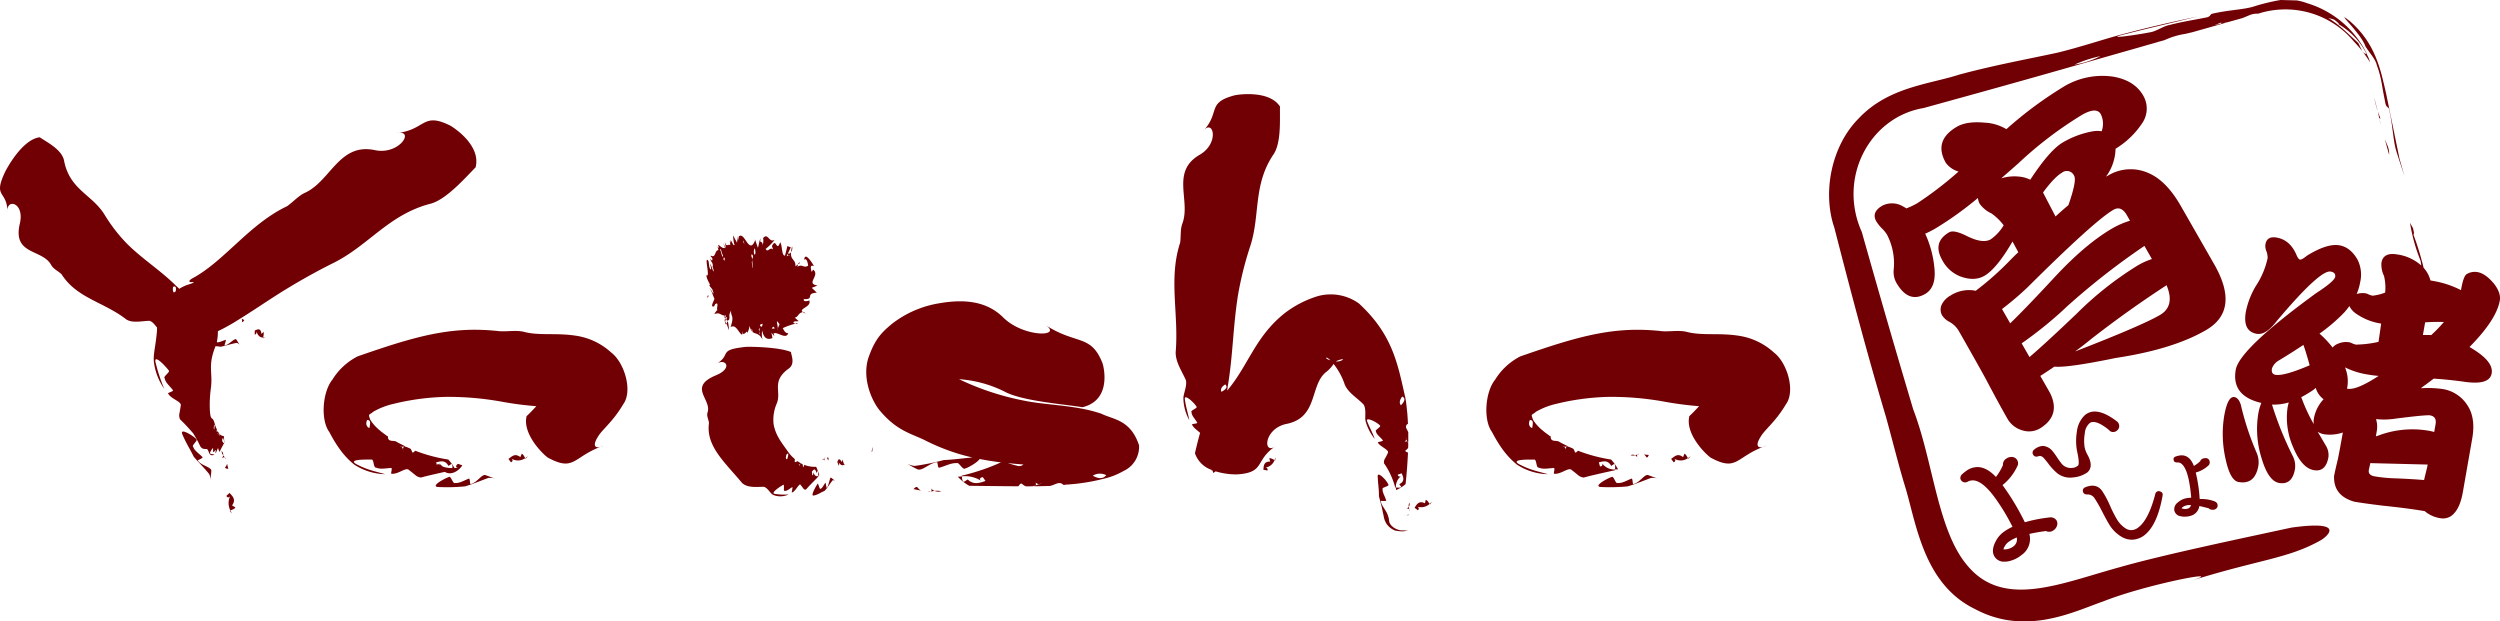 <svg xmlns="http://www.w3.org/2000/svg" width="700" height="174" viewBox="0 0 700 174"><g transform="translate(-400 -10.703)"><g transform="translate(400 10.703)"><g transform="translate(0 26.357)"><path d="M532.979,47.474l-1.375-.136a2.3,2.3,0,0,1,.685.769C532.594,48.352,532.755,47.891,532.979,47.474Z" transform="translate(-71.296 53.558)" fill="#710004"/><path d="M531.331,47.283l-.225.177.463-.134Z" transform="translate(-72.54 53.421)" fill="#710004"/><path d="M530.537,47.5a2.123,2.123,0,0,0,1.252.007A1.363,1.363,0,0,0,530.537,47.5Z" transform="translate(-73.961 53.603)" fill="#710004"/><path d="M531.633,47.334l-.738.231a1.977,1.977,0,0,1,.654.654c-.133-.325-.178-.661.077-.881Z" transform="translate(-73.067 53.548)" fill="#710004"/><path d="M531.082,47.587c.133.311.343.612.423.794Z" transform="translate(-72.6 54.18)" fill="#710004"/><path d="M537.748,51.511c-.3.217-.077-1.889-.647-1.459-1.322.521-2.511,1.287-3.715,1.158-.622.42-1.126-2.057-1.714-1.672-1.308.434-5.117,2.529-3.169,2.8a51.811,51.811,0,0,0,7.653-.168c2.235-.658,4.337-1.56,6.492-2.354a4.308,4.308,0,0,1,1.766.147c-.766-.3-1.539-.595-2.378-.888C540.976,48.44,539.56,51.2,537.748,51.511Z" transform="translate(-80.399 57.657)" fill="#710004"/><path d="M537.5,47.279c-.112.3-.385.941-.392.941-1.511-1.144-2.267-.248-3.326.507l.7.941c.654-.241.581-.825-.087-1.175a3.519,3.519,0,0,0,4.089.024C538.174,48.024,537.929,47.415,537.5,47.279Z" transform="translate(-65.859 53.411)" fill="#710004"/><path d="M535.125,47.964l.1.154.588-.587-.046-.03Z" transform="translate(-62.5 53.965)" fill="#710004"/><path d="M602.879,58.2c2.725-3.743.3-11.693-3.372-14.47a18.63,18.63,0,0,0-9.528-4.648c-5.7-.955-10.388,0-14.7-1.091-2.2-.591-4.389-.108-6.936-.217-13.379-1.539-23.316,1.284-39.828,7.03a17.772,17.772,0,0,0-7.076,6.534c-2.777,3.41-3.372,11.263-.864,14.652,2.742,5.25,5.005,7.5,6.988,9.132a16.489,16.489,0,0,0,8.636,2.676c-2.756-.825-4.893-1.1-8.205-2.893-2.158-1.34,2.973-1.2,4.369-1.2.741-.147.525,2.382,1.291,2.246,1.189.535,2.651.2,4.1.115.7-.234-.133,1.71.227,1.595,1.9.262,4.04-1.948,4.911-1.028.714.556,1.357,1.074,1.99,1.595a3.068,3.068,0,0,0,1.357.507l1.049-.283c2.522-.623,5.271-1.238,7.73-1.77v-.2A4.328,4.328,0,0,1,551.2,74.5c.5.581.315,1.14-.406,1.119l-.3-1.14c1.318-.339,2.56-.668,3.442,1,0,0,.587-.381.878-.577.332.35.21,1,.21,1.577l.829-.042a12.329,12.329,0,0,0-1.945-2.746,44.221,44.221,0,0,1-9.265-2.469c-.343.318-.647.714-.878.378a2.552,2.552,0,0,0-.451-.944l-1.228-.542-.5-.014-.014.007c-.318.133-.371.462-.329.811l.189.892c-.031-.192-.15-.546-.189-.892a1.966,1.966,0,0,0-.472-.822,3.324,3.324,0,0,1-.549-.087c.14.01.287.014.434.014.035.028.084.038.116.073h.65l.007,0,0,0,.161,0,.269-.1c-.913-.469-1.836-.885-2.7-1.42l-.64-.1c-.787-.028-1.581-.1-1.508-1.238l-.437-.3v.21l-.081-.262a21.235,21.235,0,0,1-1.759-1.343,12.323,12.323,0,0,1-2.651-2.921c-.734-1.952-.381-1.231.815-2.322a20.332,20.332,0,0,1,5.628-2.193,67.569,67.569,0,0,1,14.327-1.952,82.552,82.552,0,0,1,16.268,1.385,93.082,93.082,0,0,0,9.43,1.21c-.951,1.039-1.934,2.067-2.725,2.784-1.315,5.39,5.5,11.535,6.152,11.728,7.093,3.764,6.883-.157,14.47-3.113-1.885.521-1.864-.941-.776-2.637C596.835,65.328,599.8,63.387,602.879,58.2Zm-71.052,6.663c-.773-.175-1.2-1.193-.64-2.249C532.265,62.656,532.013,63.586,531.828,64.859Z" transform="translate(-102.807 28.622)" fill="#710004"/><path d="M541.131,47a6.458,6.458,0,0,0,.976-.371C541.757,46.744,541.449,46.87,541.131,47Z" transform="translate(-47.501 51.777)" fill="#710004"/><path d="M466.676,47.617l-.49-.031a2.921,2.921,0,0,1,.339.71C466.662,48.523,466.658,48.044,466.676,47.617Z" transform="translate(-234.689 54.178)" fill="#710004"/><path d="M466.066,47.568l-.046.2.133-.19Z" transform="translate(-235.104 54.134)" fill="#710004"/><path d="M466.258,47.789c-.14-.154-.273-.154-.42.108C465.992,48,466.132,47.925,466.258,47.789Z" transform="translate(-235.558 54.423)" fill="#710004"/><path d="M466.018,47.633v0l.006-.009Z" transform="translate(-235.109 54.279)" fill="#710004"/><path d="M466.168,47.629l-.21.3a2.4,2.4,0,0,1,.3.577A1.932,1.932,0,0,1,466.168,47.629Z" transform="translate(-235.259 54.285)" fill="#710004"/><path d="M469.019,52.057c-.087.248-.259-1.861-.423-1.382-.451.63-.846,1.6-1.336,1.63-.22.486-.622-1.843-.815-1.361-.441.619-2.008,3.361-1.144,3.281,1.343-.22,2.085-.934,3.162-1.354.832-.867,1.48-2.032,2.182-2.9.2-.136.441-.007.682.1l-1.021-.822C469.837,48.727,469.694,51.518,469.019,52.057Z" transform="translate(-237.539 58.182)" fill="#710004"/><path d="M468.308,48.533c-.759-1.378-1-.714-1.28-.035l.409.99c.217-.178.1-.762-.2-1.161.755,1.14,1.277,1.217,1.693.9a5.73,5.73,0,0,0-.542-1.441Z" transform="translate(-232.586 54.529)" fill="#710004"/><path d="M467.572,48.322l.06.177.192-.367-.02-.043Z" transform="translate(-231.227 55.432)" fill="#710004"/><path d="M488.758,74.866c-.511.266-1.063,0-1.529-1.3.206.479.157,1.067-.119,1.175l-.143-1.063c.493-.574.9-1.147,1.315.4.007,0,.192-.486.283-.724a5.9,5.9,0,0,1,.192,1.515l.3-.189a18.5,18.5,0,0,0-.885-2.371,7.944,7.944,0,0,1-3.333-.539c-.154.4-.3.853-.371.588a3.018,3.018,0,0,0-.1-.776l-.423-.21-.2.112-.007.014a1.685,1.685,0,0,0-.217.846,1.9,1.9,0,0,0-.1-.647.629.629,0,0,1-.224.059,1.409,1.409,0,0,0,.185-.1c.01.017.032.017.039.042l.248-.161.018-.007,0,0,.063-.042.119-.157-.92-.581-.259.1c-.329.213-.672.367-.455-.654l-.14-.129-.039.185.014-.21-.584-.539a10.711,10.711,0,0,1-1.018-1.161c-1.836-2.679-3.631-4.641-4.218-8a11.344,11.344,0,0,1,.818-5.586c1.567-3.526-1.644-6.289,3.445-9.965,1.78-1.3.755-3.5.6-4.61C477.7,38.7,468.7,38.627,468.178,38.77c-7.723.871-3.522,2.067-7.992,4.781,2.539-1.833,4.925,1.133-.178,3.19-7.817,3.3-.986,6.684-2.249,10.367-.318.99.276,1.85.409,2.949-.93,6.46,4.456,11,9.237,16.757,1.515,1.487,4.225,1.1,6.1,1.1,1.172.3,1.759,1.857,2.665,2.287a5.308,5.308,0,0,0,4.306-.154,15.122,15.122,0,0,1-4.04-.182c-.979-.294,1.819-2.151,2.532-2.5.4-.35-.052,2,.371,1.661.56.2,1.368-.57,2.081-.979.357-.385-.217,1.651-.025,1.459.965-.206,2.074-2.777,2.413-2.137l.854,1.116a.77.77,0,0,0,.608.227l.462-.493c1.077-1.2,2.162-2.2,3.036-3.165Zm-8.874-6.037c.728-.612.483.245.2,1.3C479.678,70.329,479.559,69.822,479.885,68.829Zm3.274,2.931h0Z" transform="translate(-259.647 32.032)" fill="#710004"/><path d="M464.485,35.922l-.21.052a3.952,3.952,0,0,0,.794.465Z" transform="translate(-239.462 25.045)" fill="#710004"/><path d="M464.352,36.812l-.693.206C463.974,37.148,464.285,37.123,464.352,36.812Z" transform="translate(-241.001 27.268)" fill="#710004"/><path d="M460.289,37.723l.033-.133-.106-.09Z" transform="translate(-249.6 28.984)" fill="#710004"/><path d="M456.765,34.619l-.157.741C456.771,34.983,457.408,34.577,456.765,34.619Z" transform="translate(-258.614 21.783)" fill="#710004"/><path d="M463.889,32.465l.584-.409C464.127,31.825,463.99,32.119,463.889,32.465Z" transform="translate(-240.426 15.183)" fill="#710004"/><path d="M463.616,30.683a8.774,8.774,0,0,0-.29,1.595A1.89,1.89,0,0,0,463.616,30.683Z" transform="translate(-241.833 11.96)" fill="#710004"/><path d="M456.556,40.937c-.08,1.3,1.581,3.071.714,2.865l.948,1.165c.077.315.238.724.329,1.007l-.147.1a4.97,4.97,0,0,0-1.13-1.546c.9,1,.948,1.878,1.529,3.043-.371,1.095-1.249,2.438-.08,2.127l.252-.588c1.291-.9.224,1.364.668,1.595a3.916,3.916,0,0,0-.881,1.186c1.417-.633,1.794.28,2.693.364-.031-.1-.066-.2-.1-.273l.018.024c.035.1.066.178.094.248l.059,0c.059.091.1.175.157.255.021-.168.014-.472.238-.024l-.091-.262a1.344,1.344,0,0,0,.192-.028l-.161.588c.045.08.094.154.147.231l.119-.248c.3-.161.224.133.066.535.1.164.217.336.336.539.154-.28.276-.465.318-.28.469-1.546-.35-.79.623-2.683-.175,1.808,1,1.21-.161,4.641,1.542-.958,2.19,1.591,3.214,2.141.276-.588.021-.5.185-.983-.031,2.141,1.612-1.144,1.256.693a12.043,12.043,0,0,0,.728-2.3,2.616,2.616,0,0,0,.675,1.7l-.185-.539.06-.248.259.766-.028.112c.773.672,1.878.224,2.819,2.242a5.648,5.648,0,0,1-.115-2.644c.465,2.644,1.913,2.546,2.843,2.123a7.634,7.634,0,0,0-.329-1.588,6.882,6.882,0,0,0,.9,1.053l-.252-.707c.913-.769,3.526,1.854,4.113-.129-.787.031-1.053-.542-1.535-1.406a19.2,19.2,0,0,1,3.494-1.231,1.533,1.533,0,0,1-.525-.35c.094-.455.934-.276,1.49-.374l-1.091-1c1.049-.126.853-1.287,2.281-1.542-1.343-.93,2.34-1.4,1.826-3.13.409-.385-1.819.7-1.567-.5,3.239.119.2-1.6,3.631-1.8-.406-.413-.9-.9-1.417-1.347l1.619-.672c-3.452-.511.832-2.749-1.189-4.432-.273.28-.273.507-.535.546.025-.661-.668-2,.727-1.567-.528-.951-2.62-4.2-2.725-1.682.616-.8,1.046.888,1.1,1.584-1.2.846-1.682-.616-3.043.343a3.177,3.177,0,0,0,.224-.717l-.738.56c.1-2.06-1.476-1.661-1.231-3.97-.238.4-.668.542-.867.353l.8-1.689-.951-.371-.668,2.665c-1.018.164-.72-3.043-1.375-3.715-.993,2.959-1.074-1.5-2.291,1.063l.325.944c-.986-.822-1.413,1.039-2.088-.147a16.033,16.033,0,0,0,2.532-2.553c-1.64.941-1.833-2.106-3.235-.493a4.161,4.161,0,0,1-.136,1.987c-.049-1.644-.913-.035-.6-1.892-.36.612-.542,2.354-.735,2.6l-.829-2.361.021.371c-1.693,4.271-2.969-2.987-4.589-1.042l.087.993-.479-1.448c.364.958-.06,1.256-.025,2.134L464,29.828c.045.874.269,2.851.476,2.438-.276,1.053-.832-.986-1.179-1.063l.2.853-.4-.7.136,1.242c-.595-.535-1.088.839-1.553-1.095l.332,1.966-.787-1.48.514,1.287c-.556.5-1.759-.888-1.924-.832l.192.721c-.038.4-.213-.07-.371-.283l.29,1.077c-1.07-.077-.713,2.364-2.123,1.535-.238.346.266.3.42.909.056.9-.525.182-.748-.273.556,1.651.839,1.025.878,2.459-.455-.766.57,1.514.094,1.291l-.769-2.106c-.122.437.444,1.686.035,1.574-.728-.794-.186-2.585-1.018-2.669C456.273,36.981,457.567,41.842,456.556,40.937Zm22.675-5.862.329.325c.14-.035.252,0,.266.238l-.266-.238C479.182,35.463,478.78,36.162,479.231,35.074Zm-2.21,19.657c-.185.434-.311.752-.5,1.133-.007.217-.056.364-.178.36l.178-.36C476.584,54.9,475.667,52.734,477.021,54.731Zm-1.354,1.2-.822-.007C475.045,55.609,475.356,54.983,475.667,55.935ZM472.261,54.6c-.021,1.126-.609.9-.742.28C471.757,54.752,472.341,54.473,472.261,54.6Zm-.913,2.169.2.731c-.213-.077-.224-.4-.2-.731l-.15-.626C471.659,55.385,471.414,56.116,471.348,56.771ZM470.33,35.134c-.206-.913-.416,1.319-.514-.864C470.158,32.423,470.239,34.364,470.33,35.134Zm-.773.881c-.406.626.1,1.99-.168,2.62l.192-.126c-.35,1.375-.164-1.5-.4-1.112l.15-.255c.168-1.252-.189-.857-.2-1.85C469.333,34.767,469.728,35.767,469.557,36.015Zm-2.77-4.792.343.717-.021.245-.343-.707Zm-5.106,4.991c-.067,1.042-.144.679-.35.343C461.3,36.05,461.477,35.879,461.68,36.215Zm-.483-.78c-.164,1.319-.521-1.287-.8-1.473C460.515,32.777,460.869,35.13,461.2,35.435Z" transform="translate(-258.749 9.719)" fill="#710004"/><path d="M458.184,36.469c-.014.129-.053.171-.217-.259h-.014c.091.259.206.581.311.885l.1-.353C458.3,36.654,458.243,36.567,458.184,36.469Z" transform="translate(-255.252 25.764)" fill="#710004"/><path d="M458.24,37.081a2.567,2.567,0,0,0-.119-.43.262.262,0,0,1-.025.063C458.149,36.833,458.195,36.955,458.24,37.081Z" transform="translate(-254.893 26.866)" fill="#710004"/><path d="M457.962,37.278l.273-.57c-.028-.073-.045-.129-.06-.178Z" transform="translate(-255.23 26.561)" fill="#710004"/><path d="M458.047,36.625l.014-.066C458.008,36.457,457.994,36.461,458.047,36.625Z" transform="translate(-255.101 26.465)" fill="#710004"/><path d="M458.465,37.252l-.007.017c-.063-.15-.143-.357-.231-.57a3.281,3.281,0,0,0-.2.581c.031-.1.091-.245.154-.42-.038.728.087.689.266.423.084.192.231.535.252.56-.049-.126-.108-.259-.168-.392C458.546,37.468,458.525,37.416,458.465,37.252Z" transform="translate(-255.065 26.986)" fill="#710004"/><path d="M458.239,36.949c-.052-.15-.112-.283-.161-.392l-.038.08c.028.08.06.161.1.276.014.045.035.094.052.14l.014-.035A.291.291,0,0,0,458.239,36.949Z" transform="translate(-255.035 26.631)" fill="#710004"/><path d="M458.16,36.694c-.028-.073-.056-.15-.081-.231l-.052.164c.024.042.052.1.084.164Z" transform="translate(-255.068 26.396)" fill="#710004"/><path d="M458.073,37.064c-.059,0-.052-.091-.028-.2C458.01,36.973,458.01,37.04,458.073,37.064Z" transform="translate(-255.082 27.4)" fill="#710004"/><path d="M458.288,37.657c.087.217.1.283.094.273.157.413.269.79.486,1.266a14.436,14.436,0,0,0-.336-2.522l-.007-.01c-.119.213-.252.479-.371.665Z" transform="translate(-254.748 26.898)" fill="#710004"/><path d="M458.2,37.208c.081-.164.154-.336.213-.493-.066-.1-.126-.192-.185-.287l-.164.353C458.117,36.939,458.163,37.082,458.2,37.208Z" transform="translate(-254.973 26.309)" fill="#710004"/><path d="M458.089,36.689l.154.381Z" transform="translate(-254.913 26.961)" fill="#710004"/><path d="M458.2,37,458.21,37l-.077-.2c.028.077.045.133.063.192Z" transform="translate(-254.803 27.233)" fill="#710004"/><path d="M444.668,51.511c-.294.217-.066-1.889-.65-1.459-1.315.521-2.5,1.287-3.7,1.158-.63.42-1.14-2.057-1.721-1.672-1.308.434-5.117,2.529-3.172,2.8a51.848,51.848,0,0,0,7.656-.168c2.235-.658,4.337-1.56,6.492-2.354a4.308,4.308,0,0,1,1.766.147c-.766-.3-1.546-.595-2.378-.888C447.9,48.44,446.483,51.2,444.668,51.511Z" transform="translate(-312.879 57.657)" fill="#710004"/><path d="M444.421,47.279c-.112.3-.385.941-.392.941-1.518-1.144-2.266-.248-3.326.507l.7.941c.647-.241.574-.825-.087-1.175a3.508,3.508,0,0,0,4.082.024C445.1,48.024,444.844,47.415,444.421,47.279Z" transform="translate(-298.337 53.411)" fill="#710004"/><path d="M442.046,47.964l.106.154.589-.587-.046-.03Z" transform="translate(-294.984 53.965)" fill="#710004"/><path d="M448.053,46.995a6.313,6.313,0,0,0,.976-.371C448.683,46.743,448.371,46.869,448.053,46.995Z" transform="translate(-279.979 51.775)" fill="#710004"/><path d="M506.424,43.726a18.612,18.612,0,0,0-9.528-4.648c-5.7-.955-10.388,0-14.7-1.091-2.2-.591-4.39-.108-6.936-.217-13.379-1.539-23.315,1.284-39.828,7.03a17.828,17.828,0,0,0-7.083,6.541c-2.77,3.41-3.358,11.273-.846,14.652,2.739,5.243,5,7.5,6.985,9.125a16.458,16.458,0,0,0,8.636,2.676c-2.763-.822-4.886-1.1-8.206-2.893-2.155-1.336,2.977-1.2,4.376-1.2.734-.147.518,2.382,1.284,2.246,1.189.535,2.651.2,4.1.115.7-.234-.133,1.71.227,1.6,1.9.255,4.04-1.952,4.9-1.032.721.553,1.364,1.07,1.99,1.595a3.139,3.139,0,0,0,1.364.507l1.049-.287c1.829-.451,3.756-.888,5.631-1.3,1.962,1.193,4.138-.546,4.9-1.84l-1.242-.416c-.77.609-.661,1.231.416,1.119-.476.028-.913.045-1.35.059a15.056,15.056,0,0,0-1.738-2.371,44.223,44.223,0,0,1-9.265-2.469c-.343.318-.654.717-.878.378a2.552,2.552,0,0,0-.451-.944L449,70.113l-.5-.014-.014.007c-.318.133-.364.462-.329.811l.185.892c-.021-.192-.147-.546-.185-.892a2.032,2.032,0,0,0-.465-.822,3.207,3.207,0,0,1-.549-.087c.14.014.287.014.434.014.035.028.084.038.116.073h.612l.038.007-.011-.007.168,0,.269-.1c-.913-.472-1.836-.888-2.7-1.42l-.64-.1c-.787-.024-1.581-.1-1.507-1.238l-.437-.3v.213l-.081-.266a20.441,20.441,0,0,1-1.759-1.343A12.46,12.46,0,0,1,439,62.628c-.734-1.955-.381-1.235.808-2.326a20.339,20.339,0,0,1,5.635-2.193,67.374,67.374,0,0,1,14.323-1.952,82.8,82.8,0,0,1,16.264,1.385,93.268,93.268,0,0,0,9.433,1.21c-.951,1.035-1.934,2.067-2.728,2.784-1.308,5.39,5.509,11.535,6.152,11.728,7.1,3.76,6.89-.157,14.477-3.116-1.885.521-1.864-.937-.776-2.637,1.175-2.186,4.145-4.127,7.216-9.321C512.521,54.447,510.1,46.5,506.424,43.726ZM460.853,75.478s.588-.381.878-.577a1.618,1.618,0,0,1,.22,1.172,7.655,7.655,0,0,1-2.592-.367,4.726,4.726,0,0,1-1.238-1.207.884.884,0,0,1,.255.682,4.268,4.268,0,0,1-.493-.308c-.08.126-.175.252-.266.378l-.206-.773C458.73,74.139,459.972,73.81,460.853,75.478ZM438.744,64.859c-.766-.175-1.2-1.193-.64-2.249C439.189,62.656,438.937,63.586,438.744,64.859Z" transform="translate(-335.287 28.622)" fill="#710004"/><path d="M474.274,50.049c-.423-.308-.734.119-1.151.476l2.109.42A3.117,3.117,0,0,1,474.274,50.049Z" transform="translate(-217.363 60.064)" fill="#710004"/><path d="M474.662,50.46l.337-.154-.714.09Z" transform="translate(-214.459 60.971)" fill="#710004"/><path d="M474.815,50.3a2.966,2.966,0,0,0,1.878.084A4.742,4.742,0,0,0,474.815,50.3Z" transform="translate(-213.137 60.81)" fill="#710004"/><path d="M474.5,50.929l-.01,0,1.137-.171a2.735,2.735,0,0,1-.993-.707C474.826,50.4,474.9,50.73,474.5,50.929Z" transform="translate(-213.949 60.344)" fill="#710004"/><path d="M474.961,50.647c-.189-.325-.5-.647-.6-.829Z" transform="translate(-214.276 59.752)" fill="#710004"/><path d="M469.767,47.915l.192.02.2-1.161-.06.01Z" transform="translate(-225.745 52.149)" fill="#710004"/><path d="M535.19,66.551c-7.282-2.494-15.1-2.3-21.8-3.687a75.75,75.75,0,0,1-18.08-5.985,33.6,33.6,0,0,1,13.284,3.743c5.152,2.4,15.547,3.211,21.29,4.1,8.464-2.029,5.834-11.735,5.617-12.287-3.183-8.2-7.275-5.142-15.785-10.594,4.516,3.214-6.268,3.372-11.955-2.176-4.379-4.407-10.416-5.351-17.894-4.054a29.115,29.115,0,0,0-13.393,5.827c-2.669,2.249-4.715,4.089-6.6,9.685-1.8,6.082,1.4,12.536,3.529,14.844,4.543,5.3,8.352,6.093,12.147,7.9A57.114,57.114,0,0,0,499.07,78.8c-2.92.248-5.159.6-8.006.721a66.891,66.891,0,0,1-8.153,1.644,5.711,5.711,0,0,1-2.071-.612,26.827,26.827,0,0,0,2.7,1.487c1.318.815,3.379-1.654,5.568-1.913.364-.206.088,1.892.829,1.487,1.679-.448,3.127-1.3,4.641-1.228.714-.43,1.71,1.955,2.431,1.511,1.2-.367,3.624-1.861,4.082-2.672,2.057.406,4.117.724,6.187.972a3.3,3.3,0,0,0-.367.028l-1.21.542a59.836,59.836,0,0,1-9.629,3.127l.038.189a8.385,8.385,0,0,1,5.642,1.41c-.84-.476-.721-1.063.238-1.172l.742,1.056c-1.693.588-3.407,1.151-4.96-.42,0,0-.734.448-1.105.672-.521-.311-.469-.976-.556-1.546L495,84.2a12.85,12.85,0,0,0,3.179,2.529c4.809.056,9.339.115,13.774.136.318-.427.535-.913,1-.689a3.194,3.194,0,0,0,1.084.7l1.931-.007.682-.217.01-.007c.346-.269.213-.581-.024-.881a2.621,2.621,0,0,0,1.077.521,5.377,5.377,0,0,1,.787-.189c-.192.056-.388.126-.588.2a1.9,1.9,0,0,1-.2-.007l-1.063.367-.3.217,4.463-.1c.336-.1.661-.192.916-.29,1.06-.437,1.994-.9,2.833.007l.8-.07-.185-.164.325.154c1.123-.119,2.256-.178,3.4-.339a54.261,54.261,0,0,0,6.8-1.284,20.076,20.076,0,0,0,5.68-2.2,7.465,7.465,0,0,0,4.351-7.195C543.315,68.174,538.562,68.23,535.19,66.551ZM511.8,81.171c-1.018-.245-1.938-.514-2.823-.794q1.894.2,3.826.346c.186.017.364.021.549.035A1.712,1.712,0,0,1,511.8,81.171ZM532.777,83.9a3.8,3.8,0,0,1,3.767-.14C535.495,85.04,534.026,84.606,532.777,83.9Z" transform="translate(-226.794 22.936)" fill="#710004"/><path d="M503.038,48.58c-1.787-.031-1.808,1.126-1.9,2.284l1.119.22c.231-.546-.227-.927-.889-.763a3.326,3.326,0,0,0,2.9-2.151c-.514-.255-1.056-.626-1.473-.514C502.87,47.964,503.038,48.577,503.038,48.58Z" transform="translate(-147.388 54.303)" fill="#710004"/><path d="M502.033,48.258l.165.073.106-.721-.06-.01Z" transform="translate(-145.154 54.215)" fill="#710004"/><path d="M512.409,52.28c.171-.031.343-.052.507-.07A1.523,1.523,0,0,0,512.409,52.28Z" transform="translate(-119.239 65.703)" fill="#710004"/><path d="M512.971,52.223c-.357.063-.637.133-.787.175C512.362,52.352,512.681,52.282,512.971,52.223Z" transform="translate(-119.801 65.759)" fill="#710004"/><path d="M512.287,52.273a1.025,1.025,0,0,0-.14.035Z" transform="translate(-119.904 65.884)" fill="#710004"/><path d="M513.119,52.4a1.175,1.175,0,0,0,.087-.266,1.882,1.882,0,0,1-.619.231A1.35,1.35,0,0,1,513.119,52.4Z" transform="translate(-118.795 65.535)" fill="#710004"/><path d="M512.7,52.2c-.035,0-.077.01-.115.014,0,.007,0,.014-.038.031A1.052,1.052,0,0,1,512.7,52.2Z" transform="translate(-118.905 65.699)" fill="#710004"/><path d="M512.9,52.158l.066-.2-.152-.217Z" transform="translate(-118.22 64.547)" fill="#710004"/><path d="M512.956,51.2a1.908,1.908,0,0,0-.161,1.172A1.258,1.258,0,0,0,512.956,51.2Z" transform="translate(-118.339 63.197)" fill="#710004"/><path d="M512.816,51.734l0,.015v-.013Z" transform="translate(-118.222 64.537)" fill="#710004"/><path d="M512.573,52.039a.763.763,0,0,1,.85.2l-.136-.707A1.847,1.847,0,0,1,512.573,52.039Z" transform="translate(-118.83 64.033)" fill="#710004"/><path d="M517.236,64.568c-.658.129-3.256-.581-3.732-2.5-.171-2.9-2.043-3.809-2.347-5.67-.185-.273,1.857.206,1.49-.332-.367-1.158-1.112-2.179-.969-3.074-.4-.486,2.018-.766,1.609-1.259-.409-1.126-2.983-3.791-3-2.375.07,2.123.4,3.564.364,5.666.248.92.507,1.85.766,2.952.133.616.245,1.049.416,2,.231.245-.066,3.176,3.291,4.627,2.707.549,3.155-.045,3.928-.017C518.656,64.582,517.963,64.62,517.236,64.568Z" transform="translate(-124.542 57.587)" fill="#710004"/><path d="M516.367,50.972c-.08.315-.238.958-.238.958-1.63-.822-2.249.224-2.885,1.252l.913.7c.476-.409.252-.955-.437-1.095a3.643,3.643,0,0,0,3.739-.682C517.112,51.644,516.8,51.059,516.367,50.972Z" transform="translate(-117.154 62.635)" fill="#710004"/><path d="M514.448,51.655l.112.147.456-.62-.04-.03Z" transform="translate(-114.145 63.082)" fill="#710004"/><path d="M552.322,115.344c.5.36-1.591.528-1.34.7.609,1.186,3.319,2.057,2.788,2.949a16.717,16.717,0,0,1-.937,1.787,2.264,2.264,0,0,0-.14,1.063l.5.728a21.509,21.509,0,0,1,2.644,6.065h.192a3.815,3.815,0,0,1,1.679-3.358c-.507.486-1.077.353-1.151-.245l1.074-.374c.521,1.095.976,2.266-.658,3.053,0,0,.406.514.6.776-.336.287-.983.164-1.546.147l.053.71a8.807,8.807,0,0,0,2.665-1.679c.325-3.064.542-5.953.668-8.8-.423-.206-.9-.339-.668-.637a2.268,2.268,0,0,0,.714-.7l.035-1.245-.206-.427-.014-.01c-.255-.21-.567-.112-.864.056l-.717.483c.168-.091.423-.322.717-.483a1.778,1.778,0,0,0,.528-.714,2.531,2.531,0,0,1-.171-.514c.053.122.122.248.185.374-.01.045,0,.094-.014.14l.35.668.213.192-.007-2.875-.252-.563c-.371-.64-.735-1.259.178-1.854l-.035-.514-.164.129.161-.22-.147-2.19c-.154-1.42-.276-2.875-.535-4.334-2.137-9.391-3.473-17.723-13.015-26.512A13.517,13.517,0,0,0,534,75.1a29.416,29.416,0,0,0-9.115,4.732c-8.307,6.6-10.2,14.743-16.107,21.672l.157-1.088c1.455-8.566,1.462-16.478,2.833-25.341a94.691,94.691,0,0,1,3.424-13.84c2.955-8.874.707-17.32,6.67-26.026,2.113-3.34,1.633-9.881,1.714-13.242-3.067-4.764-12.221-3.312-12.756-3.13-7.88,2.109-3.833,4.683-8.786,10.031,2.861-3.687,4.68,3.263-.829,6.537-8.377,4.75-2.525,12.857-4.96,19.314-.619,1.626-.357,3.4-.626,5.369-3.295,10.119-.346,19.839-1.249,30.654-.042,2.879,1.836,5.446,2.875,7.884.325,1.763-.721,3.645-.721,5.086a13.387,13.387,0,0,0,1.658,6.082c-.381-2.085-.958-3.606-1.249-5.932-.119-1.549,2.679,1.095,3.26,2.116.462.437-1.85,1.119-1.382,1.553,0,.962.944,1.836,1.539,2.854.465.434-1.633.392-1.392.612.315.913,1.57,1.675,2.253,2.343-.623,2.134-1.088,4.2-1.448,5.694a7.452,7.452,0,0,0,4.617,4.648c.042.08.091.164.133.245l.182-.038a.68.68,0,0,0-.01-.084l.161.063-.15.021.192.675a4.207,4.207,0,0,0,.657-.455,20.17,20.17,0,0,0,5.981.86c8.181-.518,4.781-4.008,11-8.027-3.767,2.924-3.634-4.6,2.665-6.072,9.3-1.7,6.568-11.109,11.486-14.711a9.413,9.413,0,0,0,1.906-2.12,18.746,18.746,0,0,1,3.148,5.841c1.032,2.329,3.575,3.743,5.282,5.544.794,1.448.266,3.365.518,4.589a14.056,14.056,0,0,0,2.571,5.033c-.622-1.812-1.382-3.05-2.137-4.995-.455-1.333,2.865.332,3.592,1.217.535.329-1.633,1.361-1.105,1.665C550.563,113.795,551.637,114.459,552.322,115.344Zm6.429-.721.007.031Zm-.927-11.472c1.1.6.476,1.574-.364,2.455C556.911,105.054,557.037,104.127,557.824,103.151Zm-49.58-3.382c.871.815.007,1.487-1.053,2.074C506.821,101.21,507.22,100.4,508.244,99.769Zm28.289-7.433c.1-.185.556.1,1.144.682C536.943,92.791,536.408,92.5,536.534,92.337Zm4.225.752a2.6,2.6,0,0,1-1.507.231l.045-.049C540.783,92.578,541.85,92.56,540.759,93.089Z" transform="translate(-165.179 -18.491)" fill="#710004"/><path d="M419.452,37.351c.074.3.343-.112.633-.465l-.735-.423A2.5,2.5,0,0,1,419.452,37.351Z" transform="translate(-351.668 26.396)" fill="#710004"/><path d="M422.9,38.018l-.616.581c-.21-1.724-1-1.326-1.864-.955l-.031,1.14c.427,0,.647-.57.448-1.137.371,1.518,1.084,1.959,1.9,1.983A4.092,4.092,0,0,0,422.9,38.018Z" transform="translate(-349.078 28.538)" fill="#710004"/><path d="M421.051,38.2l.522-.174v-.05l-.5.03Z" transform="translate(-347.421 30.166)" fill="#710004"/><path d="M418.571,48.084a2.348,2.348,0,0,1-.521.937c-.147.378.371.392.853.493Z" transform="translate(-354.98 55.422)" fill="#710004"/><path d="M418.269,47.739l-.258-.15.311.4Z" transform="translate(-355.014 54.186)" fill="#710004"/><path d="M418.2,48.272a1.418,1.418,0,0,0-.462-1.214A2.22,2.22,0,0,0,418.2,48.272Z" transform="translate(-355.704 52.859)" fill="#710004"/><path d="M418.01,47.587h0l.008.01Z" transform="translate(-355.02 54.179)" fill="#710004"/><path d="M417.758,48.286c.262-.245.567-.42.878-.248l-.5-.633A1.99,1.99,0,0,1,417.758,48.286Z" transform="translate(-355.646 53.726)" fill="#710004"/><path d="M418.192,47.657c-.252.241-.458.553-.608.693Z" transform="translate(-356.081 54.355)" fill="#710004"/><path d="M419.064,53.672c-.318-.168,1.787-.759,1.172-1.105-.941-.972-2.169-1.686-2.5-2.77-.616-.36,1.476-1.836.86-2.19-.927-.976-4.589-3.2-3.959-1.455,1.07,2.6,2.148,4.148,3.239,6.4,1.42,1.658,2.983,3.176,4.344,4.876a3.635,3.635,0,0,1,.29,1.623c.1-.766.213-1.553.283-2.41C423.058,55.47,420.015,55.106,419.064,53.672Z" transform="translate(-363.626 48.973)" fill="#710004"/><path d="M419.705,53.917c1.186-1.567.234-2.543-.714-3.5l-.871.839c.322.616.923.507,1.2-.22a4.607,4.607,0,0,0-.08,4.292c.542-.238,1.21-.4,1.4-.857C420.328,54.27,419.705,53.917,419.705,53.917Z" transform="translate(-354.74 61.246)" fill="#710004"/><path d="M418.885,52.594l.046-.033-.364-.741-.178.08Z" transform="translate(-354.07 64.752)" fill="#710004"/><path d="M520.711,43.88c4.425-1.291,9.58-7.254,12.452-10.133,1.658-6.373-6.681-11.525-7.209-11.752-7.754-3.809-6.736,1.256-14.858,2.144,5.177-1.007.839,6.145-5.992,4.813-10.115-2.256-12.483,8.629-19.716,11.917-1.808.818-3.116,2.4-4.974,3.736-10.647,5.04-17.618,15.463-26.6,20.245-.318.157-.92.665-.749.769.073.094-.189.346.525.238.5.035,1.665-.052-1.21.815a11.659,11.659,0,0,0-2.176,1.074l-.993-.916c-4.369-4.341-9.1-7.205-13.606-11.658a45.181,45.181,0,0,1-6.264-8.069c-3.512-5.817-9.884-7.027-11.427-15.358-.686-3.05-4.82-5.065-6.778-6.418-5,.581-9.423,9.129-9.671,9.612-3.547,7.468.448,5.023.661,11.273-.472-3.833,4.792-2.742,3.445,3.211-2.165,8.986,6.268,7.1,8.755,11.644.616,1.154,1.843,1.616,2.9,2.592,4.257,6.737,11.962,7.824,18.156,12.676,1.787,1.116,4.39.409,6.46.378.948.248,1.536,1.2,2.137,1.9-.007.255-.014.507-.014.738-.269,3.826-1.063,6.541-.9,8.671a16.674,16.674,0,0,0,2.924,7.73,48.232,48.232,0,0,1-2.473-7.562c-.332-2.183,2.9,1.3,3.715,2.4.57.472-1.693,1.731-1.119,2.214.213,1.207,1.371,2.123,2.232,3.225.588.43-1.556.822-1.27,1.039.853,1.6,3.861,2.228,3.529,3.4-.126.874-.269,1.668-.416,2.448a3.015,3.015,0,0,0,.213,1.371l.759.738c.99.99,1.966,2.071,2.913,3.165a29.786,29.786,0,0,1,1.959,3.564c.535,1.007,1.343.815,1.913.857.371.21.567,1.2.846,1.476a.859.859,0,0,0,1.263-.011,2.182,2.182,0,0,1-1.189-.189c-.294-.2.528-1.319.745-1.532.126-.227-.014,1.273.112,1.067.168.14.416-.329.636-.574.112-.241-.08,1.025-.021.913.283-.1.661-1.731.759-1.308l.234.735c.052.1.1.182.178.154l.15-.3c.364-.763.742-1.41,1.06-2.057l.007-.136c-.175.185-.346-.014-.437-.962.053.357.014.776-.087.846v-.766c.178-.409.346-.839.406.322,0,0,.084-.35.122-.525a7.438,7.438,0,0,1,0,1.084l.1-.112c-.035-.755-.171-1.756-.164-1.77a1.408,1.408,0,0,1-1.091-.486c-.059.3-.126.647-.14.448a4.386,4.386,0,0,0-.021-.6l-.13-.182-.066.091.045-.126-.3-.486-.094.08c-.119.157-.231.28-.143-.539l-.049-.115-.01.157.007-.175-.192-.462c-.133-.283-.231-.682-.343-1.014-.657-2.5-1.105-.43-1.364-3.61a33.548,33.548,0,0,1,.252-6.191c.654-4.585-.965-6.306,1.333-11.952.462.049.906.094,1.417.168,1.528-.315,3.036-.825,4.491-1.081a1.511,1.511,0,0,1,.861.584l-.9-1.455c-.364-.808-2.137,1.508-3.3,1.56-.245.164.654-1.843.168-1.514-.864.262-1.763.79-2.389.637a15.207,15.207,0,0,0,.308-3.1c1.623-.735,2.977-1.546,4.442-2.371.29-.175.563-.367.853-.542-.028.287-.017.57-.042.735l.042-.735c4.1-2.5,7.985-5.187,12.224-7.866,4.939-3.064,9.818-5.831,14.82-8.307C503.321,55.548,508.889,46.881,520.711,43.88ZM461.1,108.394l.1-.147a3.756,3.756,0,0,0-.091.644,3.366,3.366,0,0,0-.014-.5c-.063.059-.115.08-.157-.049C461.027,108.205,461.073,108.237,461.1,108.394Zm-1.168-2.427c.259-.511.164.217.06,1.084C459.849,107.226,459.81,106.8,459.929,105.967ZM449.223,68.416c-.171.126-.343.252-.511.385-.269-.22-.388-.766-.269-1.574C449.268,66.8,449.342,67.479,449.223,68.416Z" transform="translate(-400 -13.241)" fill="#710004"/></g><g transform="translate(512.146)"><path d="M590.776,21.895l1.217,4.411a6.024,6.024,0,0,0-.329-2.27Z" transform="translate(-435.184 17.048)" fill="#710004"/><path d="M590.468,20.993l.211.781-.317-1.468Z" transform="translate(-436.217 13.11)" fill="#710004"/><path d="M590.94,22.441l-1.011-3.931A32.327,32.327,0,0,0,590.94,22.441Z" transform="translate(-437.299 8.796)" fill="#710004"/><path d="M590.715,21.956c-.112-.808.073-.619.318-.182l-.815-2.141Z" transform="translate(-436.577 11.604)" fill="#710004"/><path d="M590.451,20.246l.675,1.364C590.993,21.376,590.689,20.68,590.451,20.246Z" transform="translate(-435.996 13.132)" fill="#710004"/><path d="M596.673,25.6c1.371,3.578,1.476,6.607,2.315,10.329.224,1.581.993,1.182,1.105,1.969,1.116,4.96,1.077,9.034,2.134,12.105.755,2.347,1.452,4.47,2.137,6.53l-1.389-4.9-3.711-18.055c-1.57-6.939-3.018-14.176-10.143-20.4-4.932-3.805,3.116,3.256,4.4,7.184C594.385,21.778,596.323,23.827,596.673,25.6Z" transform="translate(-443.27 -7.241)" fill="#710004"/><path d="M576.143,57.433c-.409.129-.8.245-1.221.381C575.373,57.678,575.776,57.552,576.143,57.433Z" transform="translate(-474.782 105.13)" fill="#710004"/><path d="M675.777,158.426c-12.193,2.652-35.7,7.531-48.138,11.1-16.348,4.454-32.27,11.651-42.434-.244-8.569-9.807-9.647-29.027-15.355-43.945-4.806-16.1-9.573-32.548-14.4-49.684-6.8-15.11,2.148-32.159,17.3-34.7,14.774-4.072,29.409-8.126,44.588-12.49L631.255,24.5l7-2,.595-.247-.3.16,1.654-.47a21.81,21.81,0,0,1,5.82-1.754l1.955-.459,9.279-2.62-.7.1,1.462-.324,4.054-1.134,2.123-.884a5.929,5.929,0,0,1,2.245-.338A24.943,24.943,0,0,1,693.3,22.406a34.573,34.573,0,0,1,4.47,5.759,9.442,9.442,0,0,0-.972-2.342c-.336-.108-.535.066-1.27-.873-.336-.717-1.049-2.2-1.049-2.2-2.679-2.433-5.211-5.046-8.457-7.033l1.651.459c1.766,1.322,1.8,1.639.168.7a20.248,20.248,0,0,1,8.958,8.954l.126.052A27.548,27.548,0,0,0,680.149,11.6a15.676,15.676,0,0,0-2.9-.776L672.73,10.7a55.959,55.959,0,0,0-7.062,1.677c-3.05,1.065-7.076,1.016-12,2.147-.787.1-.388.88-1.955,1.107-3.638.731-6.792,1.183-10.126,2.078-1.567.226-3.729,1.789-5.31,2.015-3.631.727-13.074,2.088-7.663.682,8.125-2.05,13.477-3.254,20.776-5.06-6.593,1.389-13.456,2.93-21.325,5.039-5.005,1.343-11.493,3.518-17.691,5.036-8.534,1.855-17.548,3.466-27.565,6.149-8.552,2.781-19.9,3.438-28.289,12.347-7.81,7.927-10.063,20.974-6.758,30.547,4.544,17.678,9.125,35.11,14.466,53.014,1.927,6.953,3.435,13.172,5.187,18.942,3.211,10.13,5.019,27.638,19.64,34.769,14.327,7.743,27.971.665,36.012-2.1,12.245-4.865,35.438-9.236,24.582-5.77,19.111-5.986,27.2-6.191,36.344-11.366C684.731,161.589,692.381,156.136,675.777,158.426Zm-21.535-140.7,2.126-.821c.437-.247,1.112-.546,1.35-.686l-1.35.686c-.434.244-.616.428.164.317l-.434.094h.021l-.081.014-1.8.4c-.119.035-.273.073-.392.115-.126.024-.245.052-.364.08Zm-31.958,8.69a23.957,23.957,0,0,1-7.3,2.387A35.327,35.327,0,0,1,622.284,26.415Z" transform="translate(-546.291 -10.703)" fill="#710004"/><path d="M645.018,69.526l-9.353-16.334q-3.935-6.889-8.772-9.09a12.221,12.221,0,0,0-11.766.668c-.112.066-.217.126-.329.185a1.134,1.134,0,0,1,.269-.472,13.767,13.767,0,0,0,2.323-7.328,23.546,23.546,0,0,0,7.544-7.279,7.21,7.21,0,0,0,.206-7.593q-2.434-4.244-8.342-5.292a20.935,20.935,0,0,0-13.592,2.588A109.636,109.636,0,0,0,586.82,31.685a12.871,12.871,0,0,0-6.027-1.822q-5.047-.472-7.814,1.13-6.668,3.893-3.1,10.14a6.72,6.72,0,0,0,3.55,2.417A99.881,99.881,0,0,1,561.9,52.4a20.806,20.806,0,0,1-3.061,1.459c-.549-.318-1.077-.619-1.595-.878a6.009,6.009,0,0,0-5.145.112q-3.163,1.842-1.7,4.4a10.984,10.984,0,0,0,1.563,1.969,10.114,10.114,0,0,1,1.382,1.661,17.37,17.37,0,0,1,1.917,9.982,6.32,6.32,0,0,0,.721,3.529q3.394,5.923,8.107,3.183,3.006-1.763,2.623-6.771a29.582,29.582,0,0,0-2.623-10.1,26.726,26.726,0,0,0,3.015-1.546,96.914,96.914,0,0,0,11.755-8.454,3.912,3.912,0,0,0,.542,1.714,8.49,8.49,0,0,0,3.228,2.609,14.87,14.87,0,0,1,3.431,3.337,12.68,12.68,0,0,1-3.617,3.917c-1.522.885-3.8.553-6.863-1.007Q572.1,59.8,570.8,60.558q-4.8,2.791-1.913,7.838a9.769,9.769,0,0,0,4.949,4.484q4,1.506,6.855-.15,3.421-1.994,7.849-9.6l1.619,3.011c-.8.752-1.612,1.546-2.431,2.389a82.678,82.678,0,0,1-9.5,8.412,2.341,2.341,0,0,0-.259-.066,9.584,9.584,0,0,0-6.789,1.389,5.815,5.815,0,0,0-2.508,2.641,3.32,3.32,0,0,0,.147,2.9,5.238,5.238,0,0,0,2.015,1.808,6.81,6.81,0,0,1,2.686,2.609q4.57,8.011,7.331,13.015,3.882,7.35,6.31,11.591A7,7,0,0,0,591.256,116a6.065,6.065,0,0,0,5.316-.745q5.509-3.636,2.448-9.755l-2.7-4.725c1.214-.78,2.532-1.647,3.928-2.6q3.777.351,17.16-2.424,16.064-2.419,25.344-7.828Q652.339,82.336,645.018,69.526ZM585.372,45.452c1.494-1.3,3.089-2.69,4.767-4.173a107.708,107.708,0,0,1,17.74-13.533c2.767-1.612,4.565-1.693,5.383-.259a6.158,6.158,0,0,1,.238,4.778,7.9,7.9,0,0,0-2.378,0,25.4,25.4,0,0,0-8.513,3.141q-3.657,2.135-9.1,10.43a8.7,8.7,0,0,0-3.1-.867A12.42,12.42,0,0,0,585.372,45.452Zm18.818,7.5c-1.123.941-2.326,1.994-3.609,3.176l-3.5-6.712q3.174-4.307,5.285-5.533a2.21,2.21,0,0,1,3.438.881C606.313,45.665,605.785,48.4,604.19,52.951ZM587.884,86.046,586.1,82.929c-.186-.325-.35-.612-.5-.885a85.2,85.2,0,0,0,7.149-6.079q18.725-18.609,24.022-21.693c1.469-.85,2.732-.343,3.8,1.528l.867,1.518a23,23,0,0,0-5.033,2.19q-7.649,4.454-16.537,14.113Q592.081,82.011,587.884,86.046Zm5.411,9.447-2.2-3.84A110.155,110.155,0,0,0,603.959,81.17a201.72,201.72,0,0,1,21.511-16.8l2.1,3.676a20.467,20.467,0,0,0-4.047,1.836,94.021,94.021,0,0,0-16.953,13.393Q597.674,91.766,593.295,95.493ZM629.814,83.72q-5.115,2.98-23.76,10.206c1.431-1.042,2.91-2.179,4.439-3.435q10.267-8.006,21.175-15.113Q634.123,81.212,629.814,83.72Z" transform="translate(-537.18 4.485)" fill="#710004"/><path d="M582.939,68.048a2.423,2.423,0,0,0,.951-1.329,1.751,1.751,0,0,0-.221-1.5,1.947,1.947,0,0,0-1.644-.769,40.263,40.263,0,0,0-7.163,1.382,68.6,68.6,0,0,0-6.254-10.416,14.472,14.472,0,0,0,4.092-5.159,1.788,1.788,0,0,0-1.6-2.721,2.458,2.458,0,0,0-1.413.469,1.893,1.893,0,0,0-.948,1.8,15.234,15.234,0,0,1-1.976,3.34c-1.71-1.826-3.424-2.76-5.184-2.774a5.456,5.456,0,0,0-3.155,1.095,11.34,11.34,0,0,0-1.091.885,1.5,1.5,0,0,0-.535,1.084,1.228,1.228,0,0,0,.451.892,1.347,1.347,0,0,0,1.619.126c2.228-1.179,4.939.623,8.146,5.246q.96,1.38,1.99,3.043c1.032,1.735,1.833,3.2,2.4,4.358a13.868,13.868,0,0,0-2.214,1.259,7.33,7.33,0,0,0-2.385,2.609c-1.039,1.889-1.151,3.438-.346,4.6a3.1,3.1,0,0,0,2.707,1.3,5.7,5.7,0,0,0,.969-.084A8.528,8.528,0,0,0,573.943,75a5.486,5.486,0,0,0,2.19-5.911c1.542-.346,3.162-.609,4.635-.808A2.037,2.037,0,0,0,582.939,68.048Zm-11.07,4.369a4.015,4.015,0,0,1-1.707.881,3.719,3.719,0,0,1-1.27.126s-.06-.259.514-1.154a3.8,3.8,0,0,1,1.046-1.046,11.218,11.218,0,0,1,2.148-1.137A2.385,2.385,0,0,1,571.869,72.416Z" transform="translate(-520.052 80.405)" fill="#710004"/><path d="M573.059,62.343a6.379,6.379,0,0,0,.913-.066,8.089,8.089,0,0,0,3.921-1.382c1.256-1.067,1.291-2.721.084-4.918a7.2,7.2,0,0,1-.846-2.287,12.113,12.113,0,0,1,.08-3.771A4.063,4.063,0,0,1,578.666,47c1.063-.654,2.882.021,5.317,2a1.361,1.361,0,0,0,1.144.574,1.721,1.721,0,0,0,1.126-.434,1.625,1.625,0,0,0,.581-1.07,1.688,1.688,0,0,0-.542-1.4c-3.889-3.025-6.957-3.617-9.066-1.829a7.461,7.461,0,0,0-2.235,4.6,15.646,15.646,0,0,0-.08,4.7c.045.315.14.864.3,1.637.483,2.322.252,2.977.14,3.137a2.593,2.593,0,0,1-1.7.7,3.291,3.291,0,0,1-3.134-1.441c-.266-.329-.637-.843-1.105-1.549a17.158,17.158,0,0,0-1.189-1.647,3.836,3.836,0,0,0-2.732-1.514,4,4,0,0,0-2.406.986,1.077,1.077,0,0,0-.245,1.616,1.026,1.026,0,0,0,.811.406c.066,0,.881-.185.934-.206a1.6,1.6,0,0,1,1.018.462c.206.213.651.752,1.329,1.6a15,15,0,0,0,2.672,2.868A5.809,5.809,0,0,0,573.059,62.343Z" transform="translate(-505.605 71.397)" fill="#710004"/><path d="M567.871,52.291a2.257,2.257,0,0,1,2.039,1.112,33.491,33.491,0,0,1,2.029,3.536c.927,1.791,1.6,3.026,2.032,3.718a10.044,10.044,0,0,0,3.522,3.522,5.765,5.765,0,0,0,2.805.776,5.123,5.123,0,0,0,1.263-.161,5.741,5.741,0,0,0,2.028-.909c2.56-1.812,4.358-5.631,5.352-11.343.1-.591-.2-1.032-1.025-1.186a1.012,1.012,0,0,0-1.032.825c-1.252,4.858-2.892,8.034-4.869,9.437a3.2,3.2,0,0,1-1.857.661,3.017,3.017,0,0,1-1.48-.416,7.746,7.746,0,0,1-2.6-2.721,35.081,35.081,0,0,1-1.948-3.9,27.617,27.617,0,0,0-2.091-3.889c-1.056-1.535-2.676-1.931-4.732-1.081a.994.994,0,0,0-.63,1.34C566.815,52.043,567.158,52.291,567.871,52.291Z" transform="translate(-495.552 86.158)" fill="#710004"/><path d="M575.023,60.587a2.312,2.312,0,0,0-.934,2.249,2.078,2.078,0,0,0,1.8,1.574,4.8,4.8,0,0,0,1.119.126,5.789,5.789,0,0,0,1.469-.2,3.337,3.337,0,0,0,2.609-2.784c.934.2,1.847.427,2.641.64.252.287.581.434,1.361.4a1.421,1.421,0,0,0,.951-.567,1.187,1.187,0,0,0,.126-.923c-.07-.339-.269-.6-.787-.86a10.651,10.651,0,0,0-4.2-.647,41.936,41.936,0,0,0-1.1-7.426,8.487,8.487,0,0,0,3.466-1.889,1.2,1.2,0,0,0,.43-1.186,1.109,1.109,0,0,0-1.165-.962c-.021,0-.444.052-.462.052-.7.154-.972.595-.993.787a8.913,8.913,0,0,1-1.8,1.354c-.874-2.315-2.33-3.3-4.285-2.868a5.342,5.342,0,0,0-.808.234.924.924,0,0,0-.588.507,2.1,2.1,0,0,0,.052.661c.133.318.4.493,1.018.493,1.343-.115,2.473,1.56,3.162,4.785.136.661.262,1.368.378,2.134.164,1.161.269,2.151.322,2.952a8.411,8.411,0,0,0-1.466.164A4.98,4.98,0,0,0,575.023,60.587Zm3.722.707a1.272,1.272,0,0,1-.878.965,2.592,2.592,0,0,1-1.126.094,2.357,2.357,0,0,1-.633-.171H576.1a1.668,1.668,0,0,1,.514-.469,3.493,3.493,0,0,1,1.938-.427Z" transform="translate(-477.415 80.137)" fill="#710004"/><path d="M582.234,66.471q4.611.824,5.554-4.571a6.63,6.63,0,0,0-.437-3.494,77.452,77.452,0,0,1-4.484-13.567c-.416-1.294-1.018-2.015-1.8-2.148q-1.873-.331-2.868,5.358a31.6,31.6,0,0,0,.4,11.976C579.457,64.043,580.667,66.2,582.234,66.471Z" transform="translate(-467.585 68.49)" fill="#710004"/><path d="M651.234,45.71q-2.34-2.8-4.53-3.19a4.3,4.3,0,0,0-3.176.626c-.563.483-1.042,1.85-1.441,4.113-.018.1-.032.2-.052.3a26.6,26.6,0,0,0-7.7-2.56c-.255-.049-.542-.1-.857-.154a8.1,8.1,0,0,0-1.9-3.529A85.1,85.1,0,0,0,628.269,30.8c.668,1.787.833,1.49.329-.595l-.832-1.487a47.836,47.836,0,0,0,2.956,10.615s.094.647.185,1.322a12.726,12.726,0,0,0-6.632-3.078c-2.665-.472-4.166.294-4.516,2.3a7.332,7.332,0,0,0,.72,3.7,13.524,13.524,0,0,1,.318,4.662,13.171,13.171,0,0,1-3.539.874,5.364,5.364,0,0,1-1.07-.346,3.17,3.17,0,0,0-.755-.3,5.472,5.472,0,0,0-2.613.175,14.46,14.46,0,0,0,.972-3.246,9.368,9.368,0,0,0-.731-6.39c-1.326-2.3-3-3.638-5.033-3.991q-3.442-.619-9.132,2.9c-.937.78-1.6,1.147-1.966,1.081-.308-.052-.654-.539-1.028-1.455-1.2-2.7-3.015-4.271-5.471-4.7q-2.739-.488-3.155,1.9a3.574,3.574,0,0,0,.3,1.955,5.7,5.7,0,0,1,.318,1.889,22.785,22.785,0,0,1-3.305,7.821,22.844,22.844,0,0,0-2.791,7.2c-.637,3.652.378,5.7,3.036,6.18q2.5.451,5.519-3.463,12.209-14.5,15.183-13.966c.986.171,1.417.672,1.27,1.493s-1.945,2.354-5.4,4.6q-21.432,15.635-22.441,21.406-1.28,7.324,7.167,9.286a14.543,14.543,0,0,0-.906,3.33,27.123,27.123,0,0,0,1.007,12.252c1.249,4.19,2.868,6.457,4.851,6.82q3.683.645,4.47-3.893a6.129,6.129,0,0,0-.64-3.683,93.674,93.674,0,0,1-5.747-14.211.256.256,0,0,0-.052-.161,14.455,14.455,0,0,0,4.694-.595c-.126.455-.245.969-.343,1.528a20.285,20.285,0,0,0,1.612,11.077q2.382,5.755,5.74,6.352t4.1-3.638a5.042,5.042,0,0,0-.78-3.323c-.787-1.354-1.532-2.627-2.242-3.8a4.721,4.721,0,0,0,1.973.741,11.4,11.4,0,0,0,5.086-.521q-.645,3.683-1.371,7.373c-.58,2.389-.937,3.991-1.084,4.809q-.225,5.519,5.68,7.2c1.507.266,4.211.647,8.107,1.126,4.12.416,7.982.909,11.584,1.507a8.787,8.787,0,0,0,4.729,2.029,3.991,3.991,0,0,0,3.466-1.368c1.175-1.214,2.008-3.221,2.49-5.985l2.627-15.009q.981-5.624-1.231-9.108a10.077,10.077,0,0,0-6.988-4.736,30.292,30.292,0,0,0-6.17-.227c.43-.346.892-.689,1.381-1.021.749-.56,1.483-1.119,2.228-1.668q4.145.262,8.241.829c4.914.766,7.576.007,7.982-2.308q.446-2.545-3.1-5.32a27.749,27.749,0,0,0-3.106-2.06q7.545-7.634,8.482-13.015Q653.277,48.293,651.234,45.71ZM590.088,71.264c-.832-.147-1.165-.735-.986-1.763a4.238,4.238,0,0,1,1.662-2.088q3.956-2.392,7.153-4.522.755,2.12,1.745,5.712Q592.431,71.682,590.088,71.264Zm10.783,12.077a5.491,5.491,0,0,0-.059,1.735,47.053,47.053,0,0,1-3.4-7.282c-.042-.1-.073-.185-.112-.259.826-.434,1.658-.92,2.5-1.448a10.488,10.488,0,0,0,1.574-1.154,5.915,5.915,0,0,0,2.19,3.169A10.612,10.612,0,0,0,600.871,83.342ZM607.744,62.5a3.7,3.7,0,0,0-1.655,1.133,27.044,27.044,0,0,0-3.669-3.9,48.164,48.164,0,0,0,6.922-5.918,19.827,19.827,0,0,0,1.441-1.8,5.689,5.689,0,0,0,2.1,2.277,16.549,16.549,0,0,0,6.8,2.634l-.735,5.11a30.142,30.142,0,0,1-6.341.773,4.349,4.349,0,0,1-.993-.336,3.457,3.457,0,0,0-.752-.294A5.517,5.517,0,0,0,607.744,62.5Zm2.7,12.7-.311-.052c.035-.206.066-.406.1-.612a10.1,10.1,0,0,0-.675-5.358,21.462,21.462,0,0,0,6.345,2q1.317.241,3.074.4Q612.966,75.489,610.441,75.192Zm22.126,21.962c-.332,1.259-.615,2.462-.874,3.571q-2.765-.252-7.492-.462a42.151,42.151,0,0,1-6.348-.574c-1.249-.213-1.791-.815-1.627-1.794l.416-1.91,16.058.4C632.651,96.64,632.606,96.9,632.567,97.154Zm.846-14.533c1.249.227,1.753,1.046,1.5,2.487q-.189,1.081-.378,2.158a15.568,15.568,0,0,0-1.553-.35,26.9,26.9,0,0,0-13.246,1.049c-.574.213-1.091.388-1.539.521l.241-1.389a7.017,7.017,0,0,0-.2-3.442,20.537,20.537,0,0,0,5.25-.1C629.374,82.8,632.679,82.5,633.414,82.621Zm.3-22.49q-1.133-.042-2.344-.021L632,56.574q2.608-.173,5.257-.1A43.2,43.2,0,0,1,633.718,60.131Z" transform="translate(-465.104 33.681)" fill="#710004"/></g></g></g></svg>